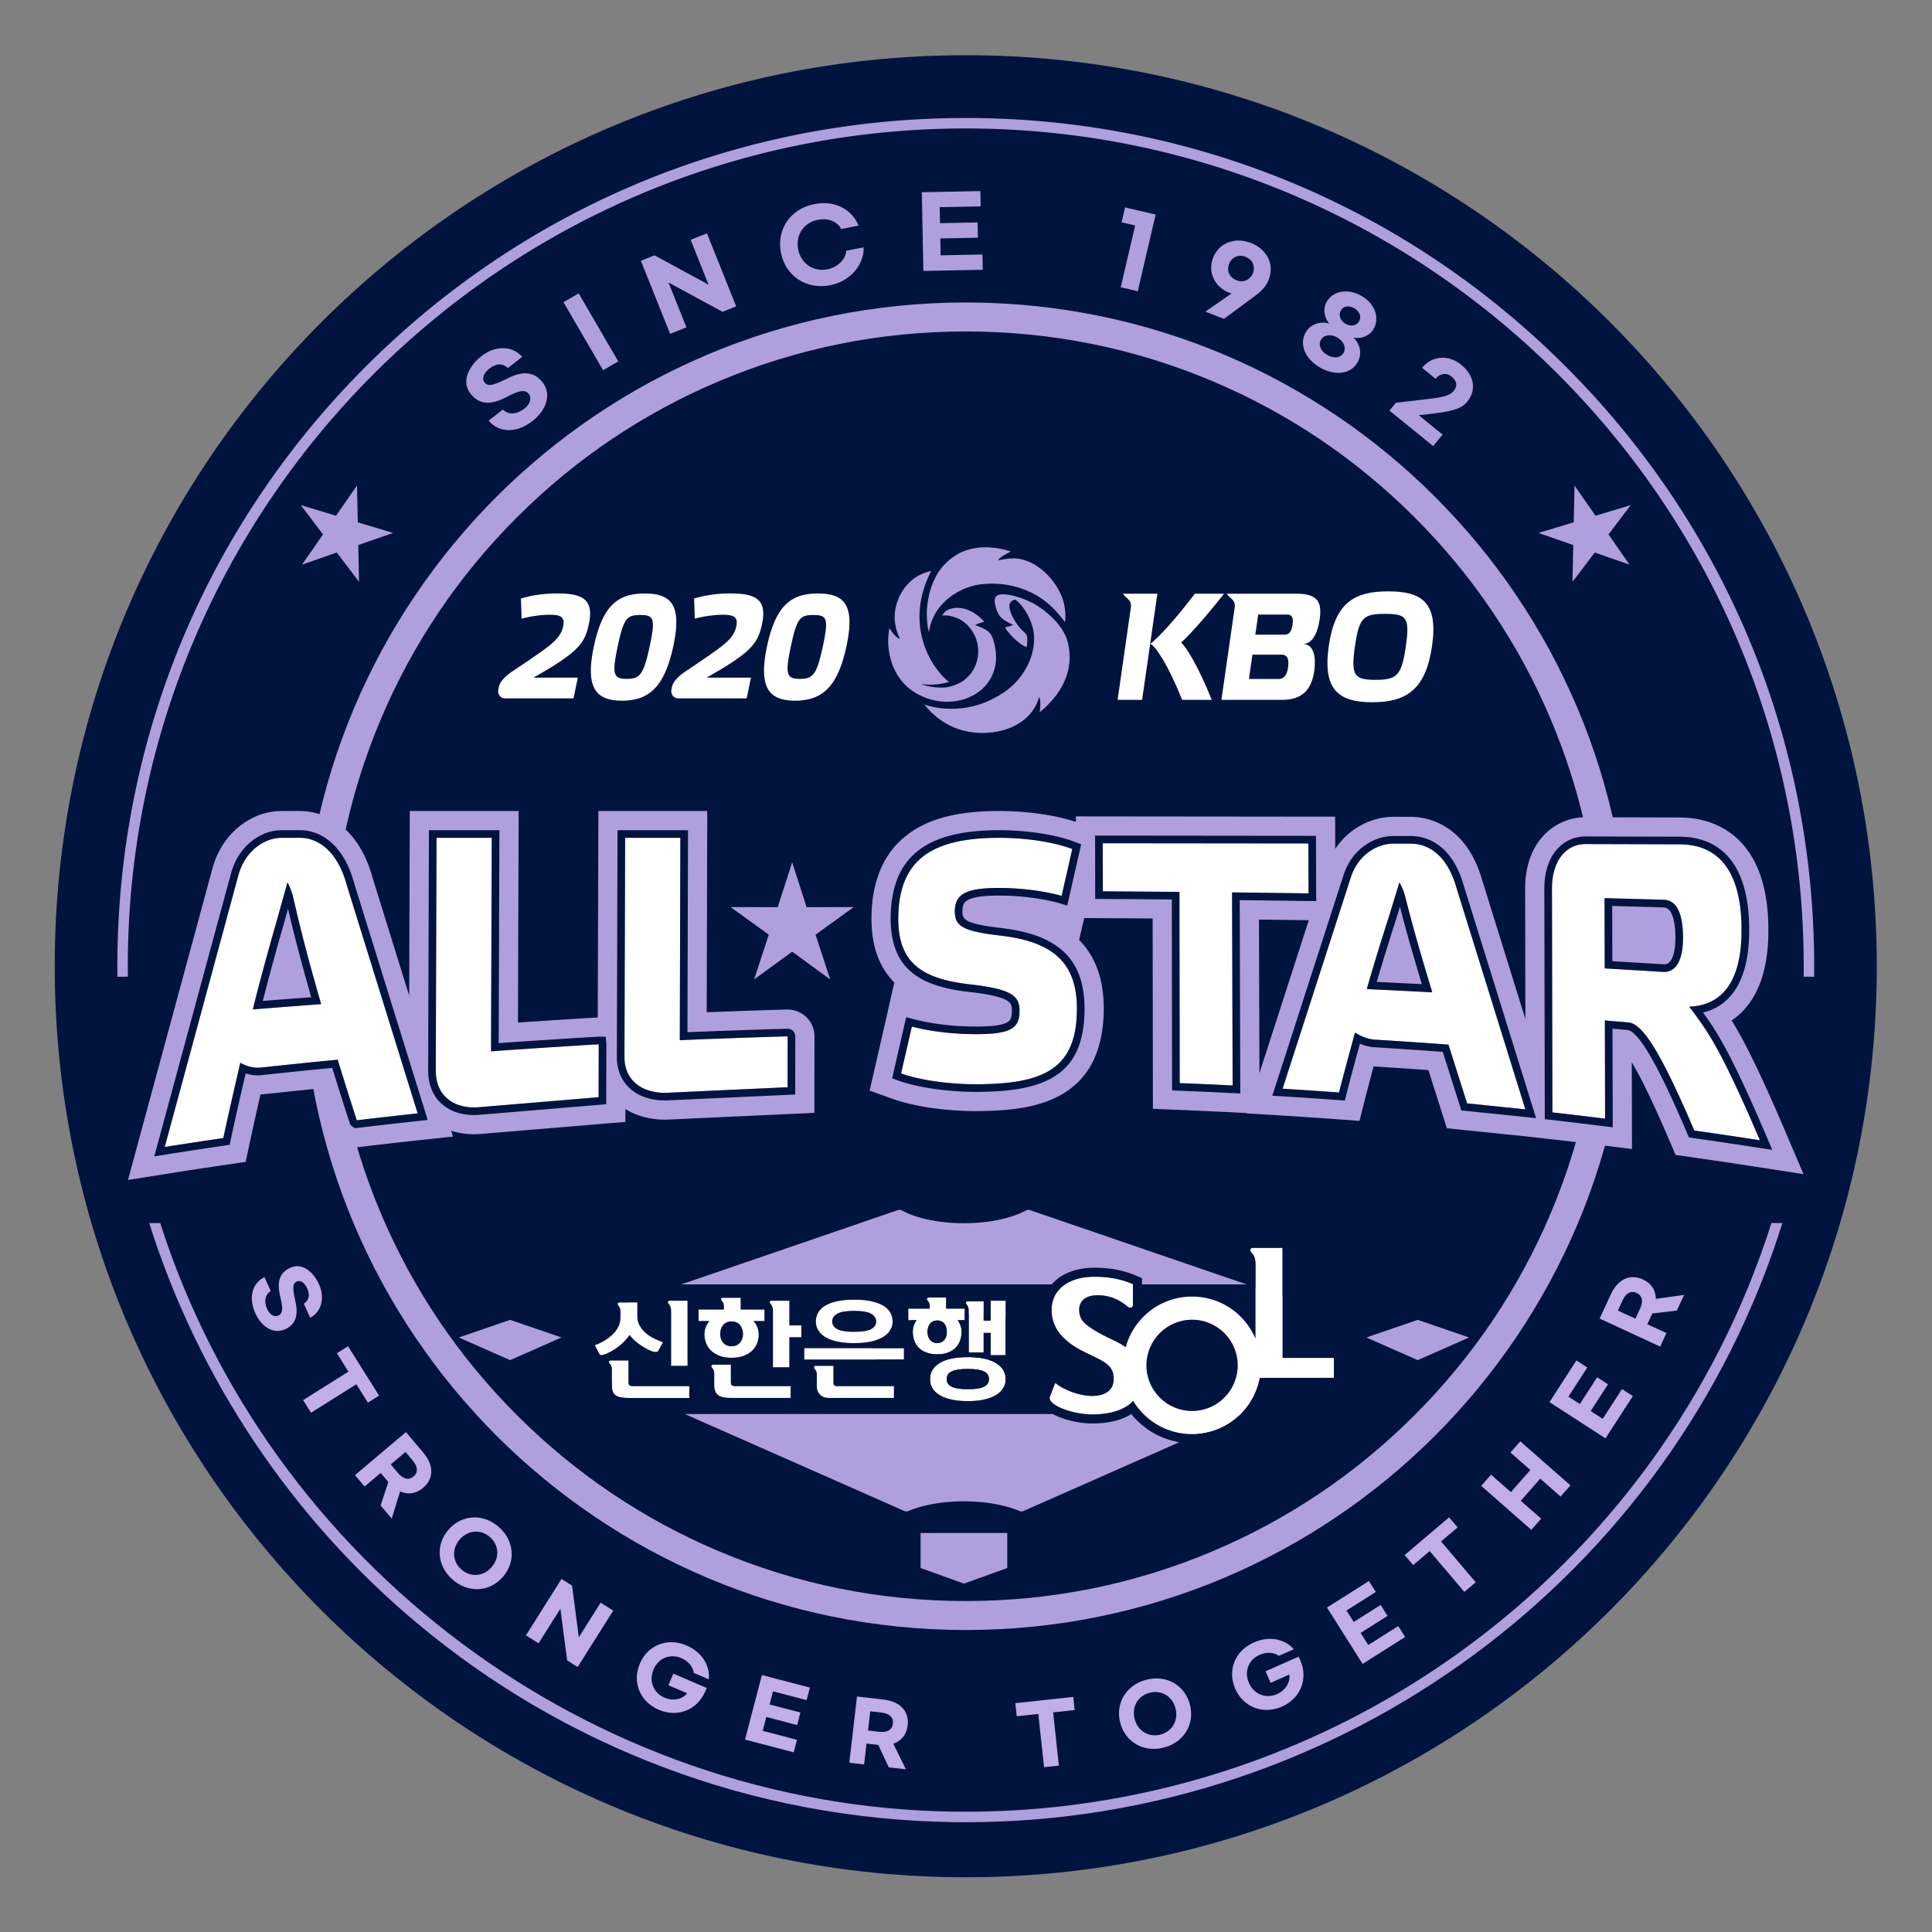 <svg xmlns="http://www.w3.org/2000/svg" xml:space="preserve" width="800" height="800" viewBox="0 0 800 800"><rect x="0" y="0" width="800" height="800" fill="#808080" stroke="none"/><defs><clipPath id="a" clipPathUnits="userSpaceOnUse"><path d="M0 600h600V0H0Z"/></clipPath><clipPath id="b" clipPathUnits="userSpaceOnUse"><path d="M93.809 300c0-113.876 92.315-206.191 206.191-206.191S506.191 186.124 506.191 300c0 113.877-92.315 206.191-206.191 206.191S93.809 413.877 93.809 300"/></clipPath><clipPath id="c" clipPathUnits="userSpaceOnUse"><path d="M0 600h600V0H0Z"/></clipPath></defs><g clip-path="url(#a)" transform="matrix(1.333 0 0 -1.333 0 800)"><path d="M0 0c0-156.296-126.704-283-283-283S-566-156.296-566 0s126.704 283 283 283S0 156.296 0 0" style="fill:#00143f;fill-opacity:1;fill-rule:nonzero;stroke:none" transform="translate(583 300)"/><path d="m0 0-4.44-3.477c-1.573 1.474-3.621 1.509-5.675-.1-2.008-1.571-2.489-3.244-1.583-4.401 1.128-1.441 3.004-.772 7.37 1.389C.834-4.033 4.065-5.046 6.322-7.928c2.885-3.685 1.17-8.648-3.13-12.013-4.747-3.718-10.235-3.862-13.642.101l4.417 3.458c1.679-1.658 4.247-1.628 6.703.295 1.748 1.369 2.363 3.259 1.383 4.511-1.202 1.536-2.982 1.133-6.907-.911-4.791-2.494-8.408-2.545-11.238 1.069-2.719 3.472-.897 8.251 3.449 11.654C-8.344 3.602-3.079 3.495 0 0" style="fill:#b09fdd;fill-opacity:1;fill-rule:nonzero;stroke:none" transform="translate(162.228 489.312)"/><path d="m0 0 12.299-21.128-4.718-2.747L-4.718-2.747Z" style="fill:#b09fdd;fill-opacity:1;fill-rule:nonzero;stroke:none" transform="translate(179.755 509.024)"/><path d="m0 0 4.233 1.693 16.792-9.111-5.569 13.923 5.067 2.028 9.079-22.696-4.233-1.693L8.577-6.745l5.569-13.923-5.068-2.027z" style="fill:#b09fdd;fill-opacity:1;fill-rule:nonzero;stroke:none" transform="translate(199.085 519.138)"/><path d="M0 0c-1.429 7.27 2.97 13.667 10.358 15.119 6.593 1.296 11.789-1.81 13.755-6.682l-5.416-1.064c-1.01 2.186-3.812 3.53-7.256 2.854-4.356-.856-6.963-4.701-6.084-9.175.873-4.444 4.747-7.046 9.103-6.19 3.444.677 5.825 3.498 5.809 5.758l5.416 1.064c.212-4.972-3.725-10.454-10.376-11.761C7.92-11.528 1.428-7.271 0 0" style="fill:#b09fdd;fill-opacity:1;fill-rule:nonzero;stroke:none" transform="translate(242.586 521.634)"/><path d="m0 0 18.179.351.092-4.74-12.72-.245.096-4.98 11.67.225.091-4.739-11.669-.226.101-5.25 12.99.251.092-4.74-18.45-.356z" style="fill:#b09fdd;fill-opacity:1;fill-rule:nonzero;stroke:none" transform="translate(286.358 540.44)"/><path d="m0 0-5.289 1.232L-.817 20.43l-4.208.98 1.075 4.617 9.497-2.212z" style="fill:#b09fdd;fill-opacity:1;fill-rule:nonzero;stroke:none" transform="translate(353.434 509.683)"/><path d="M0 0c.796 2.041-.009 4.19-2.273 5.072-2.264.883-4.311-.155-5.107-2.196-.795-2.04.01-4.189 2.275-5.072C-2.842-3.078-.795-2.041 0 0m-6.562-6.265a2.047 2.047 0 0 0-.687.139C-11.694-4.394-14.146.136-12.35 4.749c1.897 4.864 7.002 6.48 11.754 4.628C4.156 7.525 6.833 2.908 4.937-1.956 4.076-4.165 2.686-5.586.516-7.188l-9.498-7.021-5.759 2.245z" style="fill:#b09fdd;fill-opacity:1;fill-rule:nonzero;stroke:none" transform="translate(389.185 515.3)"/><path d="M0 0c-1.633.951-3.395.727-4.18-.622-.86-1.477-.193-3.253 1.389-4.174 1.633-.951 3.425-.675 4.255.751C2.248-2.697 1.686-.981 0 0m-5.281-9.074c-2.023 1.178-4.179.871-5.1-.71-.89-1.53-.129-3.501 1.945-4.708 2.075-1.207 4.165-.897 5.055.633.92 1.582.121 3.609-1.9 4.785m-5.418-9.306c-4.486 2.61-6.618 7.114-4.385 10.951 1.705 2.93 5.203 3.393 7.296 2.695-1.347 1.443-2.209 4.375-.805 6.786 1.932 3.319 6.524 4.29 10.826 1.785 4.33-2.52 5.645-7 3.744-10.266C4.573-8.84 1.624-9.553-.27-9.11c1.666-1.491 2.964-4.745 1.259-7.675-2.233-3.837-7.203-4.206-11.688-1.595" style="fill:#b09fdd;fill-opacity:1;fill-rule:nonzero;stroke:none" transform="translate(420.72 504.377)"/><path d="M0 0c-1.607-1.979-3.942-2.904-10.07-3.646l-5.012-.606 7.382-5.993-2.912-3.586-13.575 11.022 1.966 2.422L-10.805.968c4.192.499 5.729 1.299 6.599 2.369 1.134 1.397 1.122 2.953-.718 4.446-1.722 1.4-3.788.759-4.961-.685l-4.168 3.384c3.026 3.726 8.112 4.232 12.116.98C2.325 8.003 2.798 3.446 0 0" style="fill:#b09fdd;fill-opacity:1;fill-rule:nonzero;stroke:none" transform="translate(455.81 475.41)"/></g><g clip-path="url(#b)" transform="matrix(1.333 0 0 -1.333 0 800)"><path d="M0 0c-16.785 0-28.481 5.88-28.481 11.158 0 5.277 11.696 11.157 28.482 11.157 16.783 0 28.48-5.88 28.48-11.157C28.481 5.88 16.784 0 0 0m116.862 7.317c-4.303 1.802-6.77 4.136-6.77 6.404 0 1.862 1.69 3.797 4.759 5.45.565.303.894.912.841 1.55a1.607 1.607 0 0 1-1.083 1.394l-94.06 32.262a1.608 1.608 0 0 1-1.286-.106C14.587 51.755 7.566 50.312 0 50.312c-7.566 0-14.586 1.443-19.261 3.959a1.607 1.607 0 0 1-1.287.106l-94.06-32.262a1.611 1.611 0 0 1-.242-2.944c3.068-1.653 4.758-3.588 4.758-5.45 0-2.268-2.467-4.602-6.769-6.404a1.612 1.612 0 0 1-.027-2.962l98.362-43.422a1.613 1.613 0 0 1 1.273-.013c4.628 1.939 10.756 3.006 17.254 3.006 6.498 0 12.624-1.067 17.253-3.006a1.632 1.632 0 0 1 1.273.013l98.362 43.422a1.61 1.61 0 0 1-.027 2.962" style="fill:#b09fdd;fill-opacity:1;fill-rule:nonzero;stroke:none" transform="translate(299.432 169.859)"/><path d="m0 0-15.951 7.041L0 12.513l15.951-5.472Z" style="fill:#b09fdd;fill-opacity:1;fill-rule:nonzero;stroke:none" transform="translate(158.464 177.639)"/><path d="m0 0-15.951 7.041L0 12.513l15.951-5.472Z" style="fill:#b09fdd;fill-opacity:1;fill-rule:nonzero;stroke:none" transform="translate(440.399 177.639)"/><path d="m0 0-13.46-4.833L-26.919 0v10.897H0Z" style="fill:#b09fdd;fill-opacity:1;fill-rule:nonzero;stroke:none" transform="translate(312.892 113.06)"/></g><g clip-path="url(#c)" transform="matrix(1.333 0 0 -1.333 0 800)"><path d="M0 0c-113.876 0-206.191-92.315-206.191-206.191S-113.876-412.382 0-412.382s206.191 92.315 206.191 206.191S113.876 0 0 0m0-9c26.625 0 52.448-5.212 76.753-15.493 23.48-9.931 44.57-24.15 62.682-42.263 18.113-18.113 32.332-39.202 42.264-62.682 10.28-24.305 15.492-50.128 15.492-76.753 0-26.624-5.212-52.448-15.492-76.753-9.932-23.48-24.151-44.57-42.264-62.682-18.112-18.113-39.202-32.332-62.682-42.264C52.448-398.17 26.625-403.382 0-403.382s-52.448 5.212-76.753 15.492c-23.48 9.932-44.569 24.151-62.682 42.264-18.113 18.112-32.332 39.202-42.263 62.682-10.281 24.305-15.493 50.129-15.493 76.753 0 26.625 5.212 52.448 15.493 76.753 9.931 23.48 24.15 44.569 42.263 62.682s39.202 32.332 62.682 42.263C-52.448-14.212-26.625-9 0-9" style="fill:#b09fdd;fill-opacity:1;fill-rule:nonzero;stroke:none" transform="translate(300 506.19)"/><path d="m0 0-3.25.039c.013 1.06.02 2.121.02 3.185 0 143.528-116.769 260.298-260.298 260.298S-523.826 146.752-523.826 3.224c0-1.064.008-2.125.02-3.185l-3.25-.039a288.15 288.15 0 0 0-.02 3.224c0 70.396 27.414 136.579 77.192 186.357 49.777 49.777 115.96 77.191 186.356 77.191s136.579-27.414 186.357-77.191C-27.394 139.803.02 73.62.02 3.224.02 2.147.013 1.073 0 0" style="fill:#b09fdd;fill-opacity:1;fill-rule:nonzero;stroke:none" transform="translate(563.528 296.726)"/><path d="m0 0-.24 11.43-6.525-9.388-10.945 3.304 6.913-9.107-6.525-9.388 10.797 3.76 6.913-9.107-.24 11.431 10.796 3.76z" style="fill:#b09fdd;fill-opacity:1;fill-rule:nonzero;stroke:none" transform="translate(111.14 437.903)"/><path d="m0 0 .24 11.43 6.525-9.388L17.71 5.346l-6.913-9.107 6.525-9.388-10.797 3.76-6.913-9.107.24 11.431-10.796 3.76z" style="fill:#b09fdd;fill-opacity:1;fill-rule:nonzero;stroke:none" transform="translate(488.86 437.903)"/><path d="M0 0c-34.631-109.037-137.547-184.528-254.101-182.842C-366.989-181.193-466.648-105.783-500.5 0h-3.413c15.198-48.202 44.183-91.699 83.327-124.402 22.894-19.126 48.589-34.146 76.372-44.64 28.75-10.86 59.052-16.597 90.065-17.049 1.312-.02 2.604-.029 3.913-.029 116.76.008 219.275 76.432 253.64 186.12z" style="fill:#b09fdd;fill-opacity:1;fill-rule:nonzero;stroke:none" transform="translate(550.268 220.226)"/><path d="M0 0c-.229.156-.34.521-.34 1.107V7.74h-5.531c-.236 0-.4-.096-.488-.292-.083-.196-.033-.412.165-.65a3.13 3.13 0 0 0 .52-.815 2.24 2.24 0 0 0 .163-.879V.068c0-.827.095-1.492.292-2 .193-.512.503-.91.927-1.203.421-.292.982-.493 1.674-.603.694-.11 1.527-.165 2.504-.165h18.665v3.679H1.153C.613-.224.226-.147 0 0" style="fill:#fff;fill-opacity:1;fill-rule:nonzero;stroke:none" transform="translate(195.575 169.79)"/><path d="M0 0c.119-.349.179-.801.179-1.363v-16.91h5.106V1.954h-5.56c-.24 0-.41-.092-.506-.276-.098-.187-.051-.398.146-.639C-.333.696-.117.347 0 0" style="fill:#fff;fill-opacity:1;fill-rule:nonzero;stroke:none" transform="translate(208.289 194.147)"/><path d="M0 0a16.704 16.704 0 0 1 4.422 4.289c.498-.69 1.11-1.345 1.839-1.966A19.185 19.185 0 0 1 8.551.647c1.408-.863 2.507-1.385 3.301-1.559.791-.173 1.295-.064 1.511.33l1.398 2.629c-.953.325-1.9.727-2.844 1.204a12.08 12.08 0 0 0-2.536 1.692c-.75.65-1.359 1.4-1.837 2.26-.478.857-.717 1.817-.717 2.878v4.323H1.201c-.238 0-.398-.1-.485-.292-.089-.197-.036-.411.161-.65.304-.347.494-.69.57-1.024.075-.335.114-.778.114-1.318V9.752c0-1.039-.213-1.99-.635-2.859A8.509 8.509 0 0 0-.813 4.519a13.632 13.632 0 0 0-2.553-1.935 19.75 19.75 0 0 0-3.073-1.479l1.495-2.828c.109-.194.332-.277.666-.245.339.035.742.142 1.221.328.474.18.982.422 1.511.715C-1.014-.633-.499-.326 0 0" style="fill:#fff;fill-opacity:1;fill-rule:nonzero;stroke:none" transform="translate(191.169 181.174)"/><path d="M0 0c-.227.15-.339.516-.339 1.103v5.334h-5.529c-.238 0-.402-.101-.486-.293-.087-.192-.033-.413.161-.65a3.19 3.19 0 0 0 .52-.813c.108-.262.162-.554.162-.875V.225c0-.824.106-1.502.308-2.032.208-.532.538-.952.995-1.267.453-.317 1.034-.532 1.739-.65.704-.12 1.544-.179 2.521-.179h18.175v3.674H1.155C.614-.229.229-.152 0 0" style="fill:#fff;fill-opacity:1;fill-rule:nonzero;stroke:none" transform="translate(227.373 169.795)"/><path d="M0 0h-5.559c-.238 0-.408-.092-.504-.28-.096-.183-.041-.394.181-.636.3-.365.505-.719.617-1.052.109-.339.163-.787.163-1.35v-17.366H0v9.333h3.707v3.673H0z" style="fill:#fff;fill-opacity:1;fill-rule:nonzero;stroke:none" transform="translate(245.209 196.101)"/><path d="M0 0c.606.745 1.482 1.116 2.632 1.116C3.76 1.116 4.633.745 5.248 0c.62-.75.928-1.68.928-2.786 0-1.039-.308-1.935-.928-2.676-.615-.75-1.488-1.126-2.616-1.126-1.15 0-2.026.376-2.632 1.126-.609.741-.912 1.637-.912 2.676C-.912-1.68-.609-.75 0 0m-.944-9.612c1.04-.371 2.231-.554 3.576-.554 1.345 0 2.544.183 3.592.554 1.052.365 1.936.878 2.652 1.528A6.45 6.45 0 0 1 10.5-5.792c.37.877.555 1.825.555 2.845 0 .825-.147 1.589-.438 2.293a6.765 6.765 0 0 1-1.19 1.903h3.416v3.573H5.462v3.646H-.099c-.239 0-.408-.093-.504-.273-.099-.189-.037-.4.178-.636.305-.372.492-.724.57-1.059.075-.338.112-.787.112-1.349v-.329h-7.9V1.249h3.411A6.287 6.287 0 0 1-5.382-.64c-.273-.692-.409-1.465-.409-2.307 0-1.02.188-1.968.571-2.845a6.626 6.626 0 0 1 1.642-2.292c.716-.65 1.594-1.163 2.634-1.528" style="fill:#fff;fill-opacity:1;fill-rule:nonzero;stroke:none" transform="translate(224.629 188.542)"/><path d="M249.828 177.823h30.989v3.546h-30.989z" style="fill:#fff;fill-opacity:1;fill-rule:nonzero;stroke:none"/><path d="M0 0c1.039.595 2.794.894 5.266.894C7.739.894 9.497.595 10.535 0c1.037-.598 1.562-1.396 1.562-2.393 0-1.016-.525-1.806-1.562-2.374-1.038-.562-2.796-.847-5.269-.847-2.472 0-4.227.285-5.266.847-1.04.568-1.561 1.358-1.561 2.374C-1.561-1.396-1.04-.598 0 0m-3.742-7.218c.977-.596 2.213-1.067 3.708-1.401 1.497-.334 3.263-.504 5.3-.504 2.04 0 3.806.17 5.302.504 1.495.334 2.736.805 3.725 1.401.983.593 1.716 1.302 2.194 2.131a5.27 5.27 0 0 1 .713 2.694c0 .997-.237 1.913-.713 2.75-.478.832-1.211 1.551-2.194 2.145-.989.597-2.23 1.058-3.725 1.382-1.496.325-3.262.49-5.302.49-2.037 0-3.803-.165-5.3-.49-1.495-.324-2.731-.785-3.708-1.382-.974-.594-1.699-1.313-2.175-2.145a5.437 5.437 0 0 1-.717-2.75c0-.974.238-1.876.717-2.694.476-.829 1.201-1.538 2.175-2.131" style="fill:#fff;fill-opacity:1;fill-rule:nonzero;stroke:none" transform="translate(260.07 192.051)"/><path d="M0 0c-.183.165-.275.399-.275.699v5.367h-5.53c-.236 0-.4-.1-.487-.293-.083-.195-.033-.411.164-.654.236-.279.411-.544.52-.809a2.29 2.29 0 0 0 .161-.878V-.206c0-1.111.337-2.003 1.008-2.686.673-.685 1.634-1.025 2.896-1.025h20.06v3.674H.731C.426-.243.185-.16 0 0" style="fill:#fff;fill-opacity:1;fill-rule:nonzero;stroke:none" transform="translate(259.176 169.808)"/><path d="M0 0c-.227-.398-.597-.732-1.102-.998-.512-.269-1.186-.472-2.02-.612-.835-.138-1.859-.207-3.07-.207-1.215 0-2.24.069-3.074.207-.835.14-1.513.343-2.033.612-.519.266-.891.6-1.12.998a2.625 2.625 0 0 0-.343 1.335c0 .513.114.971.343 1.369.229.398.601.723 1.12.984.52.256 1.198.451 2.033.594.834.137 1.859.205 3.074.205 1.211 0 2.235-.068 3.07-.205.834-.143 1.508-.338 2.02-.594.505-.261.875-.586 1.102-.984a2.72 2.72 0 0 0 .342-1.369C.342.846.227.394 0 0m2.522 6.326C.505 7.554-2.399 8.167-6.192 8.167c-3.882 0-6.807-.613-8.78-1.841-1.973-1.225-2.958-2.886-2.958-4.991 0-1.021.246-1.948.747-2.794.498-.847 1.247-1.565 2.243-2.165.997-.593 2.222-1.055 3.672-1.377 1.454-.328 3.146-.488 5.076-.488 1.884 0 3.559.16 5.024.488 1.46.322 2.686.784 3.673 1.377.988.6 1.737 1.318 2.26 2.165a5.23 5.23 0 0 1 .78 2.794c0 2.105-1.011 3.766-3.023 4.991" style="fill:#fff;fill-opacity:1;fill-rule:nonzero;stroke:none" transform="translate(306.846 170.408)"/><path d="M0 0c-.25.324-.428.694-.535 1.102a5.236 5.236 0 0 0 0 2.59c.107.42.285.8.535 1.134.25.338.565.603.943.796.379.196.829.292 1.348.292.523 0 .97-.096 1.353-.292.378-.193.691-.458.941-.796.248-.334.429-.714.536-1.134.108-.427.162-.862.162-1.318a4.99 4.99 0 0 0-.162-1.272A3.091 3.091 0 0 0 4.585 0a2.74 2.74 0 0 0-.941-.784c-.383-.192-.83-.292-1.353-.292-.519 0-.969.1-1.348.292A2.746 2.746 0 0 0 0 0m5.53-4.08c.94.331 1.731.804 2.369 1.413A5.911 5.911 0 0 1 9.364-.458c.334.869.503 1.825.503 2.858 0 .696-.107 1.345-.323 1.954a6.442 6.442 0 0 1-.878 1.661h2.18v3.579H5.058v3.479H-.308a.558.558 0 0 1-.521-.292c-.108-.201-.055-.43.162-.686.305-.347.487-.691.553-1.024.063-.335.098-.797.098-1.387v-.09h-6.667V6.015h2.571A5.994 5.994 0 0 1-5.283 2.4c0-1.033.166-1.989.504-2.858a5.939 5.939 0 0 1 1.461-2.209c.64-.609 1.431-1.082 2.376-1.413.942-.34 2.021-.506 3.233-.506 1.215 0 2.294.166 3.239.506" style="fill:#fff;fill-opacity:1;fill-rule:nonzero;stroke:none" transform="translate(288.832 184.037)"/><path d="M0 0h-2.18v5.983h-5.007c-.217 0-.368-.082-.457-.241-.083-.164-.034-.39.164-.668.195-.284.355-.559.472-.828.118-.27.18-.701.18-1.287v-12.84h4.648v6.048H0v-6.927h4.649V6.182H0Z" style="fill:#fff;fill-opacity:1;fill-rule:nonzero;stroke:none" transform="translate(307.742 189.92)"/><path d="M0 0c-7.823 0-14.167 6.341-14.167 14.164 0 7.827 6.344 14.168 14.167 14.168 7.818 0 14.163-6.341 14.163-14.168C14.163 6.341 7.818 0 0 0m28.116 16.483v34.211h-9.198c-.476 0-.814-.276-.843-.667-.017-.235.076-.512.318-.797.373-.418.647-.804.844-1.214.328-.685.442-1.439.442-2.537V22.526c-3.053 7.176-9.91 12.341-18.037 12.958-.542.041-1.09.062-1.642.062-9.86 0-18.154-6.674-20.626-15.745-1.084.772-2.332 1.472-3.728 2.139-2.11 1.013-4.452 2.122-6.577 3.504-.709.46-1.394.951-2.038 1.478-1.345 1.113-2.107 2.517-2.107 4.512 0 2.81 2.107 4.51 5.741 4.51 3.455 0 6.444-1.115 9.372-3.572.11-.092.224-.155.338-.205.033-.014.066-.024.1-.036.088-.029.177-.046.263-.051.026-.001.053-.007.078-.007.101.003.197.02.286.055.02.008.036.023.056.033a.76.76 0 0 1 .183.127.692.692 0 0 1 .066.076.799.799 0 0 1 .114.191c.013.029.028.058.039.091.035.11.059.231.059.371v6.381c-3.576 1.524-7.381 2.283-11.952 2.283-.519 0-1.026-.017-1.52-.049-3.075-.202-5.62-1.027-7.554-2.32-2.718-1.819-4.221-4.572-4.221-7.878 0-4.274 1.933-7.205 4.628-9.548a20.96 20.96 0 0 1 2.29-1.714c2.35-1.527 4.899-2.591 7.844-4.087.864-.439 1.577-.875 2.162-1.323 1.755-1.344 2.35-2.804 2.35-4.826v-.001c0-3.457-2.521-5.274-6.737-5.274-.85 0-1.795.095-2.783.277-2.963.547-6.314 1.876-8.64 3.767l-1.644-4.217A1.24 1.24 0 0 1-44.242 4c.065-2.137 5.622-4.402 10.936-4.952a22.617 22.617 0 0 1 2.329-.128c.909 0 1.787.052 2.647.128 3.573.314 6.693 1.28 8.919 3.053a9.75 9.75 0 0 1 1.099 1.018 21.435 21.435 0 0 1 3.2-4.071C-11.243-4.817-5.904-7.215 0-7.215A21.293 21.293 0 0 1 15.11-.952a21.345 21.345 0 0 1 5.909 11.227h23.028v6.208z" style="fill:#fff;fill-opacity:1;fill-rule:nonzero;stroke:none" transform="translate(370.305 161.857)"/><path d="M0 0h-23.028a21.338 21.338 0 0 0-5.909-11.227 21.293 21.293 0 0 0-15.11-6.263 21.311 21.311 0 0 0-15.114 6.263h.002a21.475 21.475 0 0 0-3.2 4.071 9.75 9.75 0 0 0-1.099-1.018c-.278-.222-.57-.43-.875-.627-.046-.03-.097-.054-.144-.084-2.118-1.322-4.841-2.073-7.899-2.342h.009a29.761 29.761 0 0 0-2.656-.128c-.763 0-1.55.045-2.342.128h.012c-4.636.479-9.456 2.266-10.653 4.133l-.012.015c-.059.093-.095.186-.135.279-.018.041-.047.083-.061.124a1.39 1.39 0 0 0-.075.402c-.005.163.022.326.084.487l1.644 4.217c2.327-1.89 5.677-3.22 8.641-3.766a15.471 15.471 0 0 1 2.782-.278c4.216 0 6.737 1.817 6.737 5.274v.001c0 2.022-.595 3.482-2.349 4.826-.585.449-1.299.884-2.163 1.323-2.944 1.496-5.494 2.56-7.844 4.087a20.96 20.96 0 0 0-2.29 1.714c-2.695 2.344-4.628 5.274-4.628 9.548 0 3.306 1.503 6.059 4.221 7.878 1.933 1.294 4.478 2.118 7.555 2.32.493.032 1 .049 1.52.049 4.57 0 8.376-.755 11.951-2.282v-6.382c0-.14-.024-.261-.059-.371-.011-.033-.026-.061-.039-.091a.855.855 0 0 0-.18-.267.74.74 0 0 0-.183-.127c-.02-.01-.036-.025-.056-.032a.822.822 0 0 0-.286-.056c-.025 0-.052.006-.078.007a1.044 1.044 0 0 0-.263.051c-.033.012-.067.022-.1.037a1.342 1.342 0 0 0-.338.204c-2.928 2.457-5.917 3.572-9.372 3.572-3.634 0-5.741-1.7-5.741-4.51 0-1.994.762-3.399 2.107-4.512a22.881 22.881 0 0 1 2.038-1.478c2.125-1.381 4.467-2.491 6.577-3.503 1.396-.667 2.644-1.368 3.728-2.14 2.472 9.071 10.766 15.745 20.626 15.745a21.774 21.774 0 0 0 3.15-.23c7.461-1.103 13.667-6.062 16.529-12.79V35.205c0 1.097-.113 1.851-.442 2.536-.197.41-.471.796-.844 1.214-.242.285-.335.562-.318.797.029.392.367.667.843.667h9.198V6.208H0Zm-101.961 7.027h-4.649v6.927h-2.18V7.906h-4.648v12.841c0 .585-.062 1.016-.18 1.286a5.17 5.17 0 0 1-.472.828c-.198.278-.247.504-.164.668.088.159.239.242.456.242h5.008v-5.984h2.18v6.182h4.649zm-.781-10.211c-.522-.847-1.271-1.565-2.259-2.165-.987-.593-2.213-1.055-3.673-1.377-1.466-.328-3.14-.488-5.025-.488-1.929 0-3.621.16-5.075.488-1.45.322-2.676.784-3.673 1.377-.995.6-1.744 1.318-2.242 2.165a5.374 5.374 0 0 0-.748 2.795c0 2.104.985 3.765 2.958 4.991 1.974 1.227 4.899 1.84 8.78 1.84 3.793 0 6.698-.613 8.715-1.84 2.012-1.226 3.023-2.887 3.023-4.991a5.229 5.229 0 0 0-.781-2.795m-26.095 12.421a5.957 5.957 0 0 0-1.462 2.209c-.337.869-.504 1.826-.504 2.859a5.994 5.994 0 0 0 1.172 3.615h-2.571v3.579h6.667v.089c0 .591-.035 1.053-.098 1.388-.067.333-.249.677-.554 1.024-.216.255-.27.484-.161.686a.556.556 0 0 0 .52.292h5.367v-3.479h5.787V17.92h-2.18a6.381 6.381 0 0 0 .878-1.661 5.793 5.793 0 0 0 .323-1.954c0-1.033-.169-1.99-.502-2.859a5.942 5.942 0 0 0-1.466-2.209c-.638-.608-1.428-1.081-2.368-1.412-.946-.341-2.024-.506-3.24-.506-1.211 0-2.291.165-3.233.506-.944.331-1.736.804-2.375 1.412m-4.699-3.546h-30.989v3.546h30.989zm-3.123-11.932h-20.061c-1.261 0-2.222.34-2.896 1.025-.67.683-1.007 1.574-1.007 2.686v3.637c0 .327-.054.618-.161.878a3.096 3.096 0 0 1-.521.81c-.196.243-.247.458-.163.654.087.193.251.293.487.293h5.529v-5.367c0-.3.093-.535.276-.699.184-.16.426-.243.731-.243h17.786zm-28.777 18.859h-3.707V3.285h-5.102v17.366c0 .563-.054 1.011-.163 1.35-.113.333-.317.687-.617 1.052-.222.242-.277.452-.182.635.097.188.267.281.505.281h5.559v-7.678h3.707zm-3.316-18.858h-18.175c-.977 0-1.817.058-2.521.179-.705.118-1.286.332-1.739.65a2.682 2.682 0 0 0-.995 1.266c-.202.53-.308 1.208-.308 2.032v3.581c0 .322-.054.614-.162.876a3.19 3.19 0 0 1-.52.813c-.194.237-.248.457-.161.65.084.192.248.292.486.292h5.529v-5.334c0-.586.112-.952.339-1.102.229-.152.614-.23 1.155-.23h17.072zm-26.762 19.703c0 .842.136 1.616.409 2.308a6.294 6.294 0 0 0 1.15 1.888h-3.411v3.573h7.9v.33c0 .562-.037 1.01-.112 1.349-.078.335-.265.687-.57 1.058-.215.237-.277.447-.178.636.096.181.264.273.504.273h5.561v-3.646h7.381v-3.573h-3.416a6.765 6.765 0 0 0 1.19-1.903 5.94 5.94 0 0 0 .438-2.293c0-1.02-.186-1.967-.556-2.845a6.435 6.435 0 0 0-1.623-2.292c-.716-.65-1.6-1.162-2.652-1.528-1.048-.371-2.248-.554-3.592-.554-1.345 0-2.536.183-3.576.554-1.041.366-1.918.878-2.634 1.528a6.613 6.613 0 0 0-1.642 2.292 7.03 7.03 0 0 0-.571 2.845m-4.712-19.708h-18.665c-.977 0-1.81.056-2.504.165-.692.11-1.253.311-1.673.603a2.48 2.48 0 0 0-.928 1.204c-.197.507-.292 1.172-.292 2v5.035c0 .326-.054.623-.163.88a3.137 3.137 0 0 1-.52.815c-.197.237-.248.454-.165.649.088.196.252.292.488.292h5.531v-6.633c0-.586.111-.951.34-1.107.226-.147.613-.224 1.153-.224h17.398zm-27.235 13.319c-.334-.032-.558.051-.666.245l-1.495 2.827c1.084.412 2.11.908 3.073 1.48.965.57 1.816 1.22 2.553 1.934a8.499 8.499 0 0 1 1.739 2.375c.422.869.634 1.819.634 2.858v1.369c0 .539-.038.983-.113 1.317-.076.334-.266.677-.57 1.024-.197.239-.25.454-.161.65.087.193.247.293.485.293h5.626v-4.323c0-1.061.239-2.021.717-2.878a8.295 8.295 0 0 1 1.837-2.26 12.08 12.08 0 0 1 2.536-1.692 22.182 22.182 0 0 1 2.844-1.204l-1.398-2.629c-.216-.395-.721-.503-1.511-.331-.794.175-1.893.697-3.301 1.56-.802.5-1.565 1.057-2.29 1.675a11.227 11.227 0 0 0-1.839 1.967 16.674 16.674 0 0 0-4.422-4.289 23.478 23.478 0 0 0-1.546-.926 11.826 11.826 0 0 0-1.511-.714c-.479-.187-.883-.293-1.221-.328m20.616 16.619c.097.183.266.276.506.276h5.561V3.742h-5.107v16.91c0 .562-.059 1.014-.178 1.363-.118.347-.333.695-.636 1.038-.197.242-.244.452-.146.64m46.647-3.417c.475.832 1.2 1.551 2.175 2.145.977.597 2.213 1.058 3.708 1.382 1.497.325 3.263.489 5.3.489 2.039 0 3.806-.164 5.302-.489 1.494-.324 2.735-.785 3.725-1.382.983-.594 1.716-1.313 2.194-2.145a5.463 5.463 0 0 0 .712-2.75 5.27 5.27 0 0 0-.712-2.694c-.478-.829-1.211-1.538-2.194-2.131-.99-.596-2.231-1.067-3.725-1.401-1.496-.334-3.263-.504-5.302-.504-2.037 0-3.803.17-5.3.504-1.495.334-2.731.805-3.708 1.401-.975.593-1.7 1.302-2.175 2.131a5.245 5.245 0 0 0-.718 2.694c0 .997.239 1.913.718 2.75m152.741 8.761h-5.664v14.196H-25.129c-1.467 0-2.744-.791-3.333-2.064-.6-1.294-.347-2.841.662-4.031l.023-.031.026-.027c.43-.476.574-.641.574-1.875v-6.168h-32.442v1.943l-1.706.728c-4.018 1.716-8.166 2.512-13.054 2.512-5.831 0-10.491-1.933-13.271-5.183h-128.909c-13.416 0-22.479-9.058-22.479-20.134 0-11.071 9.063-20.13 22.479-20.13h129.237c1.181-.655 2.468-1.154 3.577-1.514 2.795-.901 5.974-1.423 8.722-1.423 4.941 0 9.053 1.002 12.097 2.929a24.293 24.293 0 0 1 6.81-5.843 24.17 24.17 0 0 1 12.069-3.22 24.17 24.17 0 0 1 18.88 9.071h17.71c8.731 0 17.79 9.056 17.79 20.13 0 11.076-9.059 20.134-17.79 20.134" style="fill:#00143f;fill-opacity:1;fill-rule:nonzero;stroke:none" transform="translate(414.352 172.132)"/><path d="M0 0c1.128 0 2.001.376 2.616 1.126.62.741.928 1.637.928 2.676 0 1.107-.308 2.036-.928 2.786C2.001 7.333 1.128 7.705 0 7.705c-1.15 0-2.026-.372-2.632-1.117-.609-.75-.911-1.679-.911-2.786 0-1.039.302-1.935.911-2.676C-2.026.376-1.15 0 0 0" style="fill:#00143f;fill-opacity:1;fill-rule:nonzero;stroke:none" transform="translate(227.26 181.954)"/><path d="M0 0c.379.197.691.453.941.784.249.323.43.694.537 1.102.107.411.162.836.162 1.271 0 .457-.055.892-.162 1.319-.107.42-.288.799-.537 1.133-.25.339-.562.604-.941.796-.382.197-.83.293-1.353.293-.519 0-.968-.096-1.347-.293a2.644 2.644 0 0 1-.944-.796 3.2 3.2 0 0 1-.535-1.133 5.284 5.284 0 0 1-.163-1.319c0-.435.054-.86.163-1.271.107-.408.286-.779.535-1.102A2.75 2.75 0 0 1-2.7 0c.379-.192.828-.292 1.347-.292.523 0 .971.1 1.353.292" style="fill:#00143f;fill-opacity:1;fill-rule:nonzero;stroke:none" transform="translate(292.476 183.253)"/><path d="M0 0c-.513.256-1.187.452-2.021.595-.834.137-1.859.204-3.07.204-1.214 0-2.24-.067-3.074-.204C-8.999.452-9.678.256-10.197 0c-.52-.261-.892-.586-1.12-.984-.23-.398-.343-.855-.343-1.368 0-.489.113-.942.343-1.336.228-.398.6-.731 1.12-.997.519-.27 1.198-.472 2.032-.613.834-.137 1.86-.206 3.074-.206 1.211 0 2.236.069 3.07.206.834.141 1.508.343 2.021.613.505.266.875.599 1.102.997.227.394.341.847.341 1.336 0 .513-.114.97-.341 1.368C.875-.586.505-.261 0 0" style="fill:#00143f;fill-opacity:1;fill-rule:nonzero;stroke:none" transform="translate(305.744 174.095)"/><path d="M0 0c1.039-.562 2.794-.847 5.266-.847 2.473 0 4.231.285 5.269.847 1.037.568 1.562 1.358 1.562 2.375 0 .997-.525 1.794-1.562 2.392-1.038.595-2.796.894-5.269.894-2.472 0-4.227-.299-5.266-.894-1.04-.598-1.561-1.395-1.561-2.392C-1.561 1.358-1.04.568 0 0" style="fill:#00143f;fill-opacity:1;fill-rule:nonzero;stroke:none" transform="translate(260.07 187.284)"/><path d="M0 0c-7.823 0-14.167-6.341-14.167-14.168 0-7.823 6.344-14.164 14.167-14.164 7.818 0 14.163 6.341 14.163 14.164C14.163-6.341 7.818 0 0 0" style="fill:#00143f;fill-opacity:1;fill-rule:nonzero;stroke:none" transform="translate(370.305 190.19)"/><path d="M0 0c-.09-1.381-.412-3.237-.947-5.769-1.543-7.118-2.53-9.402-5.032-10.029-.615-.157-1.321-.216-2.154-.216-2.376 0-3.557.468-3.771 2.556-.101 1.011.025 2.416.361 4.332.169.98.387 2.082.661 3.357C-9.458.937-8.529 3.009-6.261 3.604c.638.169 1.377.224 2.265.227h.074C-.945 3.831.218 3.339 0 0m-2.504 10.508-.081-.002c-7.206-.02-11.898-2.769-14.765-12.546a49.27 49.27 0 0 1-.945-3.729c-.527-2.472-.831-4.619-.927-6.472-.406-7.977 3.094-10.539 9.668-10.539.773 0 1.507.048 2.223.123 5.813.611 9.847 3.839 12.475 12.155a51.205 51.205 0 0 1 1.232 4.733c.152.725.282 1.408.397 2.068C8.708 7.485 5.145 10.508-2.504 10.508" style="fill:#fff;fill-opacity:1;fill-rule:nonzero;stroke:none" transform="translate(202.796 405.276)"/><path d="M0 0c1.647 7.715-1.922 9.542-9.933 9.542-4.12 0-8.377-.688-11.168-1.601l.228-6.253c2.15.638 5.815 1.231 8.743 1.231 1.646 0 2.743-.177 3.426-.608 1.073-.678.924-2.019.694-3.089-.536-2.488-2.046-4.034-3.915-5.589-1.975-1.642-4.134-3.09-6.251-4.541a497.098 497.098 0 0 0-5.465-3.685c-2.369-1.574-3.99-3.296-4.316-4.882l-.161-.782c-.303-1.452.616-2.801 2.074-2.801H-4.76l1.326 6.436h-13.777c3.731 2.179 7.584 4.316 11.005 6.964a23.393 23.393 0 0 1 2.669 2.382C-1.511-5.139-.652-3.041 0 0" style="fill:#fff;fill-opacity:1;fill-rule:nonzero;stroke:none" transform="translate(182.918 406.266)"/><path d="M0 0c-.09-1.381-.412-3.237-.948-5.769-1.542-7.118-2.529-9.402-5.031-10.029-.615-.157-1.321-.216-2.155-.216-2.375 0-3.556.468-3.77 2.556-.101 1.011.025 2.416.361 4.332.169.98.386 2.082.661 3.357C-9.458.937-8.53 3.009-6.261 3.604c.638.169 1.377.224 2.265.227h.074C-.945 3.831.218 3.339 0 0m-2.504 10.508-.081-.002c-7.206-.02-11.898-2.769-14.766-12.546a49.769 49.769 0 0 1-.944-3.729c-.527-2.472-.831-4.619-.927-6.472-.406-7.977 3.094-10.539 9.668-10.539.773 0 1.507.048 2.223.123 5.812.611 9.847 3.839 12.475 12.155a51.218 51.218 0 0 1 1.231 4.733c.153.725.283 1.408.398 2.068C8.707 7.485 5.145 10.508-2.504 10.508" style="fill:#fff;fill-opacity:1;fill-rule:nonzero;stroke:none" transform="translate(256.586 405.276)"/><path d="M0 0c1.647 7.715-1.922 9.542-9.933 9.542-4.12 0-8.377-.688-11.168-1.601l.228-6.253c2.151.638 5.815 1.231 8.743 1.231 1.647 0 2.743-.177 3.427-.608 1.073-.678.923-2.019.694-3.089-.537-2.488-2.047-4.034-3.916-5.589-1.975-1.642-4.133-3.09-6.25-4.541a516.938 516.938 0 0 0-5.465-3.685c-2.369-1.574-3.99-3.296-4.317-4.882l-.161-.782c-.303-1.452.616-2.801 2.074-2.801H-4.76l1.326 6.436H-17.21c3.73 2.179 7.583 4.316 11.004 6.964a23.393 23.393 0 0 1 2.669 2.382C-1.511-5.139-.652-3.041 0 0" style="fill:#fff;fill-opacity:1;fill-rule:nonzero;stroke:none" transform="translate(236.707 406.266)"/><path d="M0 0h-9.074c-6.425-8.515-11.825-14.098-13.825-15.573 1.635-.745 5.5-6.475 9.89-17.403h9.18c-4.345 10.928-8.24 16.748-9.504 17.828C-11.676-13.768-6.702-8.515 0 0" style="fill:#fff;fill-opacity:1;fill-rule:nonzero;stroke:none" transform="translate(380.239 415.724)"/><path d="M0 0c.911-1.516 2.773-1.814 2.459-4.237l-4.115-28.739h7.609L10.69 0Z" style="fill:#fff;fill-opacity:1;fill-rule:nonzero;stroke:none" transform="translate(348.83 415.724)"/><path d="M0 0c.739 5.151-.518 7.899-7.1 7.899h-21.77c.922-1.516 2.792-1.814 2.474-4.233l-4.129-28.737h18.835c5.349 0 9.029 2.261 9.984 8.889.732 5.151-.462 8.459-3.524 8.459C-2.396-7.723-.663-4.594 0 0m-9.817-14.956c-.357-2.56-1.322-3.637-2.934-3.637h-9.228l1.087 7.562h9.041c1.7 0 2.423-1.224 2.034-3.925M-8.432-1.71c-.323-2.269-1.11-3.121-2.583-3.121h-8.987l.898 6.25h8.996c1.453 0 1.991-.861 1.676-3.129" style="fill:#fff;fill-opacity:1;fill-rule:nonzero;stroke:none" transform="translate(409.944 407.824)"/><path d="M0 0c-1.951-13.573-7.989-17.506-18.546-17.506-10.607 0-15.482 3.933-13.532 17.506 1.928 13.396 7.878 16.934 18.47 16.934C-3.046 16.934 1.924 13.396 0 0m-8.141-.091c1.289 8.982.204 10.033-6.463 10.033-6.679 0-8.052-1.051-9.342-10.033-1.315-9.136-.275-10.459 6.389-10.459 6.682 0 8.099 1.323 9.416 10.459" style="fill:#fff;fill-opacity:1;fill-rule:nonzero;stroke:none" transform="translate(444.852 399.517)"/><path d="M0 0c-1.284 4.815-6.273 9.261-10.094 11.494-.478.28-.925.515-1.35.715h.001c-2.518 1.184-4.701 1.889-6.603 2.211-1.062.179-2.595.348-3.561-.055-1.532-.637-.973-2.695-.598-4.045.188-.687.371-1.193.913-2.112.544-.922 1.939-2.023 4.399-3.067-.508-.284-1.702-.633-2.53-.849.944-1.425 2.044-2.735 3.277-3.814 2.509-2.194 3.448-2.256 3.448-2.256s.315 1.475.18 2.959c-.059.652-.35 1.166-.699 1.456-1.147.951-1.985 1.942-2.794 3.183-1.616 2.477-3.574 6.643-.16 7.137 3.602-2.893 5.702-7.986 5.791-11.72.172-7.111-4.237-13.334-8.406-16.384-13.021-9.538-25.676-4.463-25.676-4.463s4.23-6.073 12.003-8.09c8.913-2.315 20.834.524 23.65 10.442.711-1.28.173-4.737.173-4.737s5.187 3.902 7.676 9.563C.66-8.735 1.229-4.612 0 0" style="fill:#b09fdd;fill-opacity:1;fill-rule:nonzero;stroke:none" transform="translate(331.612 400.926)"/><path d="M0 0c-.267-2.222-.402-5.066.444-8.819.243 2.087 1.102 4.575 2.404 6.576 2.944 4.535 8.316 7.698 13.583 8.369 6.912.882 13.983-.764 19.633-4.847 3.864-2.794 6.66-6.919 6.66-6.919s.718 4.147-1.248 8.552c-2.69 6.022-8.427 11.049-14.367 11.28-1.882.074-4.065-.381-5.08-.592.043.969 3.891 2.709 3.891 2.709s-9.851 3.839-17.643-1.475C5.415 12.881 1.299 8.956.091.591A9.005 9.005 0 0 1 0 0" style="fill:#b09fdd;fill-opacity:1;fill-rule:nonzero;stroke:none" transform="translate(288.103 412.488)"/><path d="M0 0c2.26 3.792 2.323 8.071 1.019 12.371-.927 2.817-2.535 3.367-5.615 4.565.613.37 1.945.796 2.803 1.044-2.431 2.759-6.056 4.767-9.48 4.207-1.331-.22-2.596-.612-3.603-2.308 2.052.326 5.125-.683 6.757-1.992C-1.918 12.92-2.375 3.935-8.182-.285c-1.564-1.136-4.177-2.151-6.122-2.205-2.863-.082-5.246.355-7.243 1.117.339-.058 4.438-.726 8.806.633-2.122 1.616-3.802 3.955-4.493 4.976-2.031 3.015-8.797 14.3-1.03 29.501-2.691-.611-5.29-1.749-7.645-4.493-3.091-3.606-3.925-7.994-3.673-10.882.269-3.082 1.375-5.228 1.599-5.746-1.385.273-3.28 3.367-3.28 3.367s-.345-2.253-.345-3.261c0 0-1.164-14.827 13.377-18.96C-11.425-8.172-3.506-5.873 0 0" style="fill:#b09fdd;fill-opacity:1;fill-rule:nonzero;stroke:none" transform="translate(307.529 389.06)"/><path d="m0 0 11.814 8.619L23.629 0l-4.546 13.9 11.848 8.574-14.624-.029-4.493 13.917-4.493-13.917-14.624.029L4.544 13.9Z" style="fill:#b09fdd;fill-opacity:1;fill-rule:nonzero;stroke:none" transform="translate(234.26 295.902)"/><path d="M0 0c2.208-.714 4.604-1.088 7.114-1.088.835 0 1.691.041 2.543.122l36.845 3.068 7.623.634.01 4.009c3.419-2.147 7.634-3.302 12.235-3.302.534 0 1.08.015 1.621.046l36.911 1.698 7.942.364.008 7.951.005 5.265.011 10.533v.148l-.005.148c-.156 4.513-3.848 8.049-8.405 8.049-1.419 0-15.365-.47-25.071-.84l.154 54.157.023 8.357H45.747l-.027-8.306-.014-4.607-.163-51.242c-2.325-.083-15.488-.933-24.788-1.564l.193 57.358.029 8.361H-12.845l-.027-8.306-.115-36.113-.042-12.94-11.326 36.475c-5.295 19.376-18.629 20.884-22.598 20.884h-5.641c-3.558 0-6.988-.925-10.198-2.753a22.918 22.918 0 0 1-1.53-.951c-4.73-3.2-8.213-8.199-9.805-14.073L-97.011-2.869l-3.368-12.424 12.714 2.013c6.015.952 12.106 1.881 18.105 2.759l5.739.841 1.205 5.672a956.14 956.14 0 0 0 3.4 15.266c.331.017.661.043.988.078l.175.019a1828.074 1828.074 0 0 0 16.865 1.75 1542.847 1542.847 0 0 1 3.451-10.887c.764-2.377 1.424-4.429 4.01-6.046l2.491-1.556 2.915.348c6.236.746 12.565 1.465 18.814 2.136L.565-1.818z" style="fill:#b09fdd;fill-opacity:1;fill-rule:nonzero;stroke:none" transform="translate(140.139 248.906)"/><path d="m0 0-15.337-47.51-.062 21.158-.079 26.559zm147.786-65.078c-2.835 6.64-6.25 14.476-10.08 22.26-1.67 3.393-3.809 7.575-6.351 11.669 6.027 4.078 11.43 12.152 11.402 27.991.042 12.464-2.977 21.834-8.973 27.852-4.702 4.719-11.169 7.213-18.701 7.213h-.071l-.627.002-3.938.012-16.129.047-7.238.02-.51.002-.612.001h-.02c-8.832.001-18.462-6.762-18.734-21.612l-.001-.084v-.085l.08-40.921-13.462 43.287c-5.219 18.092-18.162 19.528-22.009 19.537l-4.622.009-.775.002h-.02c-3.991-.003-7.808-1.115-11.342-3.307-2.708-1.68-5.022-3.959-6.843-6.643l-.005 1.695-.027 8.298-8.298.008-63.881.065-8.357.009.003-1.703c-6.469 2.13-15.193 3.383-23.836 3.383h-.008c-12.953 0-22.053-2.382-28.659-7.497-7.269-5.627-10.969-14.37-10.997-25.987V.406c.022-9.277 2.872-15.512 7.102-19.743l-4.028-17.74-1.988-8.651-1.655-7.202 6.953-2.504c6.63-2.388 16.312-3.831 25.9-3.859l.253-.001c1.828 0 3.691.051 5.862.16 14.47.688 33.737 4.732 33.76 31.769v.038c-.034 9.067-2.545 16.008-7.654 21.194l1.579 6.808 5.742-.032A7677.1 7677.1 0 0 0-48.504.538l.028-21.312.04-29.828.011-7.993 7.987-.322c5.428-.219 10.932-.468 16.359-.742l4.743-.239-.032-.098 10.717-.659c5.776-.356 11.642-.749 17.435-1.169l6.959-.505 1.719 6.763a713.598 713.598 0 0 0 2.676 10.148 2090.19 2090.19 0 0 0 17.014-1.131l4.086-12.864 1.654-5.207 5.434-.56 18.099-1.864 1.914-.197 6.391-.729c5.396-.614 10.874-1.267 16.281-1.939l9.383-1.167-.022 9.456-.037 15.235-.005 2.235c2.962-4.881 6.848-12.959 11.764-24.455l1.845-4.314 4.646-.66c6.731-.955 13.548-1.966 20.262-3.006l14.835-2.298z" style="fill:#b09fdd;fill-opacity:1;fill-rule:nonzero;stroke:none" transform="translate(406.56 314.297)"/><path d="m0 0 .224 66.339h-17.155l-.206-64.577.002-.002c-.013-3.632-.021-6.359-.025-7.674-.028-8.326 6.129-12.133 13.685-11.399l36.893 3.072c.014 5.476.026 10.953.039 16.43C33.453 2.25 4.383.396 0 0" style="fill:#fff;fill-opacity:1;fill-rule:nonzero;stroke:none" transform="translate(152.53 273.554)"/><path d="m0 0 .178 62.876h-17.155l-.191-60.788.001-.002-.022-7.224c-.029-7.831 6.146-11.608 13.718-11.161l36.96 1.699.016 15.798C33.502 1.259 4.392.267 0 0" style="fill:#fff;fill-opacity:1;fill-rule:nonzero;stroke:none" transform="translate(211.168 277.017)"/><path d="M0 0c-3.032-.223-6.063-.451-9.094-.683a3156.466 3156.466 0 0 1-12.117-.958A608.464 608.464 0 0 0-18.49 8.911a810.34 810.34 0 0 0 4.435 15.973c.045.157.109.38.185.655-.001-.001-.001 0 0 0 .576 2.046 1.992 7.15 3.429 12.288 1.214-2.282 1.692-4.287 1.693-4.288C-5.407 18.968-3.033 10.736.009.013L0 0m8.04 36.784C4.843 48.64-1.84 51.664-6.556 51.663h-5.64c-2.313.001-4.347-.678-6.076-1.662h-.001a14.506 14.506 0 0 1-.978-.609c-3.226-2.183-5.417-5.594-6.436-9.353L-48.57-44.373c6.063.96 12.13 1.885 18.201 2.774 1.676 7.885 3.484 15.646 5.267 23.352l.004.018c2.03-1.101 4.179-1.71 6.373-1.473 1.534.165 3.352.361 5.333.57a1981.756 1981.756 0 0 0 18.547 1.869 1474.933 1474.933 0 0 1 5.933-18.821c6.301.753 12.605 1.468 18.912 2.146z" style="fill:#fff;fill-opacity:1;fill-rule:nonzero;stroke:none" transform="translate(99.74 288.23)"/><path d="M0 0c-6.775.362-13.552.698-20.33 1.01 2.1 7.394 4.38 14.735 6.735 22.078.357 1.118 1.865 6.03 3.395 11.057 1.173-2.026 1.642-3.804 1.642-3.803C-5.284 17.44-2.966 9.931.008.011L0 0m7.49 32.592C4.361 43.528-2.045 46.174-6.555 46.185l-5.393.01c-2.75-.002-5.083-.895-6.955-2.056-3.079-1.91-5.275-4.968-6.388-8.416l-21.195-65.657c5.843-.359 11.685-.751 17.525-1.174 1.582 6.219 3.287 12.39 4.968 18.604l.017.006c1.951-1.216 4.013-2.057 6.115-2.188 5.744-.353 15.626-1.014 22.898-1.555l5.796-18.245 18.099-1.865z" style="fill:#fff;fill-opacity:1;fill-rule:nonzero;stroke:none" transform="translate(444.906 291.893)"/><path d="M0 0c.032-13.596 7.215-18.676 22.363-20.359 4.663-.514 7.917-1.141 10.205-1.909 4.278-1.455 5.13-3.45 5.09-6.468.035-5.584-3.318-7.115-13.938-7.085-7.765.016-14.949 1.14-19.5 2.36L.874-48.019c5.648-2.034 14.512-3.341 23.102-3.367 2.004-.005 3.878.059 5.673.149 18.075.861 25.829 6.893 25.843 23.454-.053 14.063-7.298 20.601-23.504 22.549-12.318 1.4-14.401 3.061-14.436 7.69.02.813.117 1.548.302 2.213.969 3.454 4.529 4.942 13.417 4.931 7.854-.011 15.125-1.193 19.468-2.48 1.103 4.851 2.205 9.705 3.306 14.564-5.528 2.122-14.165 3.487-22.722 3.486C10.235 25.175.044 18.226 0 0" style="fill:#fff;fill-opacity:1;fill-rule:nonzero;stroke:none" transform="translate(279.038 314.722)"/><path d="M0 0c-3.055.192-6.11.381-9.167.565l-1.059.064h-.001l-.69.041c-.796.048-2.414.145-5.476.323l-1.715.1-.027 10.223v.001l-.03 11.487c0 .041.006.078.006.118l5.279-.142c4.374-.12 8.747-.243 13.12-.37 3.664-.1 5.927-3.617 5.98-11.626C6.249 2.899 3.563-.232 0 0m24.39 12.911c.055 15.077-4.831 26.756-19.399 26.725l-4.604.014-16.127.047-7.237.02-1.119.003c-5.528 0-10.239-4.514-10.402-13.432l.138-69.916c5.457-.622 10.912-1.272 16.364-1.95l-.072 30.499a2199.349 2199.349 0 0 0 7.23-.594c1.478-.124 3.045-1.093 4.897-3.284 3.63-4.316 8.363-13.242 15.663-30.31 6.794-.963 13.583-1.971 20.366-3.022-3.181 7.45-6.41 14.776-9.893 21.853-2.435 4.949-4.983 9.731-7.955 14.003-1.217 1.751-2.644 3.782-4.166 5.715l.066-.081c12.357.475 16.277 11.069 16.25 23.71" style="fill:#fff;fill-opacity:1;fill-rule:nonzero;stroke:none" transform="translate(516.593 298.235)"/><path d="M0 0c7.919-.088 15.838-.189 23.757-.303l-.049 15.507-63.882.065.028-14.932c7.934-.045 15.867-.102 23.8-.173l.079-59.393c5.482-.221 10.964-.469 16.444-.746L-.001.338 0 0" style="fill:#fff;fill-opacity:1;fill-rule:nonzero;stroke:none" transform="translate(382.723 322.935)"/><path d="M0 0H-21.892l-.007-2.361-.115-35.757-.092-28.82-.002-.798.002-.003-.019-5.529-.004-1.346c-.014-4.038 1.271-7.469 3.716-9.923 2.57-2.579 6.213-3.942 10.536-3.942.664 0 1.347.034 2.031.101l36.861 3.068 2.167.181.005 2.174.039 16.431v.104l-.009.102-.183 2.169-2.2.001c-.938 0-22.756-1.388-31.057-1.997l.215 63.769zm-2.376-2.369L-2.6-68.708c4.313.391 32.525 2.191 33.434 2.191l.023-.001-.039-16.431-36.893-3.072a18.464 18.464 0 0 0-1.802-.089c-6.708 0-11.91 3.836-11.883 11.488.004 1.316.012 4.042.025 7.674l-.002.003.206 64.576h17.155" style="fill:#00143f;fill-opacity:1;fill-rule:nonzero;stroke:none" transform="translate(155.13 342.261)"/><path d="M0 0H-21.891l-.007-2.361-.192-60.788-.004-1.174.002-.002-.019-6.049c-.014-3.777 1.237-7.037 3.617-9.425 2.666-2.676 6.672-4.149 11.281-4.149.437 0 .883.013 1.328.04l36.93 1.698 2.257.104.003 2.259.005 5.264.01 10.534v.042l-.001.042c-.039 1.111-.908 2.29-2.444 2.29-1.757 0-23.036-.733-31.053-1.082l.171 60.382zm-2.375-2.369c-.06-20.959-.12-41.917-.178-62.876 4.261.259 31.79 1.202 33.428 1.202a.376.376 0 0 0 .077-.003l-.016-15.798-36.96-1.7a20.758 20.758 0 0 0-1.189-.035c-7.018 0-12.557 3.78-12.53 11.197.005 1.237.013 3.805.023 7.223l-.002.002.192 60.788h17.155" style="fill:#00143f;fill-opacity:1;fill-rule:nonzero;stroke:none" transform="translate(213.722 342.261)"/><path d="M0 0c.276.983.738 2.643 1.3 4.661a.217.217 0 0 1 .007.024C3.976-6.683 6.043-14.063 8.519-22.788A2715.57 2715.57 0 0 1-5.256-23.85c-.425-.034-.851-.067-1.276-.102a667.346 667.346 0 0 0 1.909 7.316A811.157 811.157 0 0 0-.201-.709l.016.055a.12.12 0 0 0 .005.018l.001.001.061.216.108.385zm5.023 29.095H-.618c-2.511 0-4.948-.664-7.248-1.972a17.55 17.55 0 0 1-1.135-.706c-3.549-2.402-6.175-6.201-7.394-10.695L-39.278-68.69l-.958-3.532 3.614.573a1596.01 1596.01 0 0 0 18.175 2.77l1.631.238.342 1.613c1.473 6.928 3.069 13.854 4.625 20.574a12.384 12.384 0 0 1 3.753-.605c.402 0 .807.022 1.204.065l.141.015a1952.49 1952.49 0 0 0 21.79 2.235 1544.912 1544.912 0 0 1 4.879-15.473c.716-2.228.744-2.315 1.434-2.776l.727-.485.868.104c6.259.749 12.613 1.47 18.885 2.144l2.863.308-.854 2.75-21.947 70.679c-1.57 5.797-4.086 10.183-7.479 13.037-3.487 2.935-7.032 3.551-9.392 3.551M-2.292.602c-.076-.275-.14-.498-.185-.655a810.34 810.34 0 0 1-4.435-15.973 608.464 608.464 0 0 1-2.721-10.552 3371.41 3371.41 0 0 0 12.117.958c3.031.232 6.062.46 9.094.683l.009.013C8.545-14.201 6.171-5.969 2.83 8.602c0 .001-.478 2.006-1.693 4.288C-.3 7.752-1.716 2.648-2.292.602m1.669 26.124h5.646c4.715 0 11.398-3.024 14.595-14.879l21.961-70.722a1582.756 1582.756 0 0 1-18.913-2.147c-.001.001-2.844 8.78-5.933 18.821a1925.408 1925.408 0 0 1-18.546-1.868c-1.982-.209-3.8-.405-5.334-.57a8.888 8.888 0 0 0-.949-.051c-1.864 0-3.687.582-5.424 1.523l-.004-.017c-1.783-7.706-3.591-15.467-5.267-23.352a1582.628 1582.628 0 0 1-18.201-2.774l22.884 84.412c1.018 3.759 3.21 7.17 6.435 9.353.314.213.64.417.978.609h.001c1.728.983 3.76 1.662 6.071 1.662" style="fill:#00143f;fill-opacity:1;fill-rule:nonzero;stroke:none" transform="translate(88.163 313.166)"/><path d="M0 0c1.631 5.613 3.529 11.777 5.886 19.128.184.576.667 2.137 1.303 4.208C9.716 13.593 11.729 6.867 14-.694 9.348-.452 4.662-.219 0 0m5.276 45.327c-2.864-.002-5.624-.813-8.202-2.411-3.436-2.132-6.062-5.578-7.394-9.703l-21.195-65.656-.937-2.904 3.046-.188c5.797-.357 11.685-.752 17.499-1.173l1.979-.143.489 1.922c1.244 4.894 2.592 9.857 3.897 14.656l.295 1.086c1.52-.641 3.014-1.01 4.464-1.1a2109.6 2109.6 0 0 0 21.274-1.435l5.31-16.718.47-1.48 1.544-.159 18.1-1.864 3.57-.369-1.066 3.428-21.434 68.918c-3.949 13.767-12.72 15.274-16.309 15.282l-5.384.011h-.003Zm11.95-48.564.008.011c-2.974 9.92-5.293 17.429-8.567 30.331 0 0-.469 1.778-1.641 3.803-1.53-5.027-3.039-9.939-3.396-11.057C1.275 12.508-1.005 5.167-3.104-2.227a2757.39 2757.39 0 0 0 20.33-1.01M5.278 42.958l5.393-.01c4.51-.01 10.916-2.656 14.044-13.593l21.442-68.942-18.099 1.864-5.795 18.246c-7.272.54-17.155 1.202-22.898 1.554-2.102.131-4.165.972-6.115 2.189l-.017-.007c-1.681-6.214-3.387-12.384-4.968-18.605-5.84.424-11.682.816-17.526 1.175l21.196 65.657c1.113 3.448 3.308 6.506 6.388 8.416 1.871 1.161 4.205 2.055 6.955 2.056" style="fill:#00143f;fill-opacity:1;fill-rule:nonzero;stroke:none" transform="translate(427.68 295.13)"/><path d="M0 0h-.007c-11.404 0-19.577-2.044-25.008-6.248-5.819-4.505-8.659-11.468-8.683-21.285.017-7.416 2.09-12.792 6.336-16.448 3.873-3.334 9.635-5.327 18.134-6.271 4.36-.481 7.536-1.07 9.713-1.8 3.35-1.14 3.5-2.279 3.475-4.192l-.001-.023v-.024c.012-1.857-.424-2.537-.806-2.921-1.568-1.578-6.417-1.78-10.467-1.78h-.29c-6.556.014-13.618.866-18.892 2.28l-2.372.635-.55-2.393-.688-2.995-2.658-11.563-.471-2.047 1.977-.712c5.932-2.136 15.089-3.48 23.897-3.506h.234c1.727 0 3.495.048 5.565.151 19.937.949 28.079 8.429 28.093 25.818-.056 15.105-7.949 22.782-25.59 24.902-12.251 1.393-12.331 2.873-12.349 5.316.017.612.09 1.15.215 1.602.29 1.034.896 3.196 11.027 3.196h.104c7.972-.011 14.937-1.238 18.799-2.382l2.422-.718.561 2.464 3.306 14.565.453 2.001-1.915.734C17.708-1.396 8.678 0 0 0m-.027-2.369H0c8.555 0 17.188-1.365 22.716-3.486-1.102-4.859-2.204-9.714-3.306-14.564-4.344 1.287-11.614 2.469-19.469 2.48h-.107c-8.809 0-12.345-1.491-13.309-4.931-.185-.665-.282-1.401-.302-2.213.035-4.629 2.117-6.291 14.436-7.69 16.206-1.948 23.45-8.486 23.504-22.549-.015-16.561-7.768-22.594-25.843-23.454a108.445 108.445 0 0 0-5.447-.149h-.227c-8.589.026-17.454 1.333-23.102 3.367L-27.109-61c4.551-1.22 11.734-2.344 19.499-2.36l.296-.001c10.386 0 13.677 1.554 13.642 7.086.04 3.018-.812 5.013-5.089 6.468-2.289.768-5.542 1.395-10.205 1.909-15.149 1.683-22.332 6.763-22.364 20.359.044 18.221 10.228 25.17 31.303 25.17" style="fill:#00143f;fill-opacity:1;fill-rule:nonzero;stroke:none" transform="translate(310.367 342.261)"/><path d="m0 0-.021 7.995-.003 1.101-.021 8.065 2.845-.077c4.373-.12 8.744-.243 13.117-.371 3.149-.085 3.657-5.846 3.68-9.273.018-5.091-1.161-7.039-1.866-7.746-.452-.454-.968-.665-1.624-.665a2.93 2.93 0 0 0-.208.007c-3.062.193-6.12.381-9.178.566l-.77.046-.289.017-.072.004h-.002l-.617.038-.166.009C4.009-.236 2.548-.148 0 0m-8.348 38.76h-.003c-6.213.001-12.571-4.871-12.771-15.757v-.047l.135-68.304.003-1.613.004-2.11 2.096-.239c5.416-.617 10.914-1.273 16.341-1.947l2.668-.331L.118-48.9.083-34.395.052-20.976l1.857-.153 2.8-.233c.854-.072 1.991-.92 3.286-2.452 3.59-4.269 8.451-13.712 15.294-29.712l.524-1.226 1.321-.188c6.756-.958 13.598-1.974 20.337-3.018l4.217-.653-1.676 3.924c-2.804 6.567-6.179 14.312-9.947 21.969-2.046 4.159-4.821 9.545-8.136 14.31-.542.781-1.126 1.616-1.743 2.477 4.543 1.098 8.067 3.742 10.51 7.896 2.542 4.324 3.824 10.253 3.808 17.622.039 10.819-2.395 18.774-7.234 23.631-3.609 3.622-8.479 5.458-14.476 5.458h-.062l-.353.001-4.24.013c-5.375.017-10.751.032-16.127.047l-7.238.02-.56.002-.559.001zM5.518-2.699h.001l1.06-.064a3493.7 3493.7 0 0 0 9.166-.565 5.54 5.54 0 0 1 .362-.012c3.381 0 5.886 3.181 5.858 10.796-.052 8.008-2.316 11.526-5.98 11.625a8173.692 8173.692 0 0 1-18.399.513c0-.041-.006-.077-.006-.118l.03-11.487v-.001c.01-3.407.018-6.816.027-10.223l1.715-.1c3.062-.178 4.68-.275 5.477-.323l.689-.041M-8.351 36.392l1.12-.003 7.237-.02 16.126-.047 4.603-.014h.059c14.522 0 19.396-11.668 19.341-26.725.027-12.642-3.893-23.235-16.25-23.71-.018.023-.038.045-.056.069l-.01.012.01-.012c1.519-1.93 2.942-3.956 4.156-5.702 2.972-4.273 5.52-9.056 7.955-14.004 3.483-7.077 6.712-14.403 9.893-21.853a1611.724 1611.724 0 0 1-20.366 3.022c-7.3 17.068-12.033 25.993-15.663 30.31-1.852 2.191-3.419 3.16-4.897 3.284l-2.803.233c-1.476.122-2.951.242-4.427.362l.073-30.5a1643.54 1643.54 0 0 1-16.365 1.949l-.138 69.917c.163 8.918 4.874 13.432 10.402 13.432" style="fill:#00143f;fill-opacity:1;fill-rule:nonzero;stroke:none" transform="translate(500.848 301.563)"/><path d="m0 0 .004-2.375.015-7.465.014-7.467.004-2.351 2.351-.013c7.067-.04 14.27-.092 21.448-.153l.035-26.027.041-31.021.003-2.272 2.27-.092c5.449-.219 10.974-.47 16.42-.745l2.496-.126-.008 2.499-.072 24.319-.098 33.253c7.085-.081 14.255-.173 21.348-.276l2.41-.034-.008 2.41-.016 5.021-.033 10.487-.008 2.358-2.359.003-63.882.065zm2.373-2.371 63.882-.065.049-15.507c-7.918.113-15.837.214-23.757.303l-.001.338.179-60.313c-5.481.277-10.962.525-16.445.746l-.078 59.393c-7.933.071-15.867.128-23.801.173L2.373-2.371" style="fill:#00143f;fill-opacity:1;fill-rule:nonzero;stroke:none" transform="translate(340.176 340.575)"/><path d="m0 0-1.956 4.36C-.424 5.354.021 7.031-.884 9.049c-.884 1.971-2.162 2.707-3.298 2.198-1.415-.635-1.247-2.315-.358-6.346 1.053-4.766-.439-7.218-3.268-8.488-3.618-1.623-7.351.797-9.245 5.019-2.092 4.661-1.093 9.205 2.859 11.201l1.946-4.337c-1.705-1.044-2.204-3.162-1.122-5.574.771-1.716 2.201-2.607 3.431-2.055 1.507.676 1.538 2.223.655 5.866-1.077 4.449-.383 7.435 3.166 9.028 3.41 1.529 6.97-.941 8.885-5.209C4.661 6.131 3.501 1.822 0 0" style="fill:#c1ade8;fill-opacity:1;fill-rule:nonzero;stroke:none" transform="translate(96.346 190.805)"/><path d="m0 0-3.583 5.706-14.08-8.842-2.461 3.918 14.081 8.842-3.582 5.706 3.466 2.176L3.466 2.177z" style="fill:#c1ade8;fill-opacity:1;fill-rule:nonzero;stroke:none" transform="translate(114.281 164.443)"/><path d="m0 0 2.264-2.681c1.574-1.864 3.322-2.318 4.818-1.055 1.496 1.262 1.34 3.062-.234 4.926L4.584 3.871Zm-3.149-12.742 2.4 7.285-2.378 2.816-4.993-4.215-2.985 3.535L4.726 10.048l5.38-6.372c3.396-4.021 3.244-8.175-.039-10.947C7.892-9.108 5.352-9.49 2.903-8.363L.312-16.841z" style="fill:#c1ade8;fill-opacity:1;fill-rule:nonzero;stroke:none" transform="translate(121.38 145.244)"/><path d="M0 0c2.58 2.945 2.32 6.891-.51 9.371-2.829 2.479-6.775 2.219-9.356-.725-2.563-2.926-2.32-6.891.51-9.37C-6.526-3.204-2.563-2.924 0 0m-13.345 11.695c4.138 4.722 10.746 5.05 15.583.811S7.618 1.674 3.479-3.048C-.659-7.771-7.266-8.098-12.104-3.86c-4.837 4.239-5.379 10.832-1.241 15.555" style="fill:#c1ade8;fill-opacity:1;fill-rule:nonzero;stroke:none" transform="translate(152.696 113.318)"/><path d="m0 0 3.268-2.062 2.103-16.055 6.782 10.749 3.913-2.469L5.011-27.358l-3.268 2.061L-.36-9.241l-6.783-10.75-3.913 2.469z" style="fill:#c1ade8;fill-opacity:1;fill-rule:nonzero;stroke:none" transform="translate(174.432 109.672)"/><path d="m0 0-4.673 2.008c-.191 1.743-1.528 3.591-3.841 4.585-3.458 1.486-7.122.044-8.648-3.507-1.536-3.574-.08-7.272 3.377-8.758 2.967-1.275 5.806-.337 7.053 1.342l-5.817 2.5 1.546 3.598L-.654-2.681l-.482-1.121c-2.48-5.77-8.619-8.141-14.389-5.661-5.864 2.52-8.369 8.606-5.888 14.376 2.479 5.771 8.619 8.142 14.482 5.621C-1.955 8.395.438 4.046 0 0" style="fill:#c1ade8;fill-opacity:1;fill-rule:nonzero;stroke:none" transform="translate(220.18 78.486)"/><path d="m0 0 14.906-3.902-1.017-3.886-10.43 2.729-1.068-4.083 9.568-2.504-1.018-3.887-9.568 2.506-1.127-4.305 10.65-2.788-1.017-3.887-15.127 3.96z" style="fill:#c1ade8;fill-opacity:1;fill-rule:nonzero;stroke:none" transform="translate(236.678 79.818)"/><path d="m0 0 3.485-.404C5.909-.685 7.494.18 7.72 2.125c.225 1.944-1.119 3.15-3.543 3.431L.691 5.96Zm6.428-11.443L3.19-4.49l-3.662.425-.753-6.49-4.595.533 2.387 20.581 8.284-.961c5.227-.606 7.961-3.738 7.465-8.007-.328-2.828-1.919-4.844-4.474-5.7l3.914-7.952z" style="fill:#c1ade8;fill-opacity:1;fill-rule:nonzero;stroke:none" transform="translate(269.647 62.598)"/><path d="m0 0-6.7-.724 1.786-16.535-4.602-.497-1.786 16.535-6.7-.723-.44 4.07L-.439 4.071z" style="fill:#c1ade8;fill-opacity:1;fill-rule:nonzero;stroke:none" transform="translate(333.84 68.954)"/><path d="M0 0c-.979 3.79-4.387 5.798-8.029 4.856-3.643-.942-5.651-4.35-4.671-8.139.973-3.766 4.387-5.798 8.03-4.857C-1.027-7.197.974-3.766 0 0m-17.18-4.441C-18.751 1.638-15.3 7.283-9.073 8.893c6.226 1.609 11.981-1.656 13.552-7.735 1.572-6.079-1.878-11.723-8.106-13.334-6.227-1.609-11.98 1.655-13.553 7.735" style="fill:#c1ade8;fill-opacity:1;fill-rule:nonzero;stroke:none" transform="translate(365.158 69.466)"/><path d="m0 0-4.654-2.048C-6.06-1-8.322-.718-10.626-1.732c-3.444-1.515-4.888-5.177-3.332-8.714 1.567-3.561 5.263-5.017 8.707-3.502 2.955 1.301 4.204 4.016 3.827 6.072l-5.794-2.549-1.577 3.583L1.514-2.306l.492-1.117c2.528-5.747.077-11.853-5.671-14.382-5.841-2.57-11.999-.253-14.527 5.495-2.53 5.748-.078 11.854 5.763 14.423C-7.473 4.295-2.66 3.079 0 0" style="fill:#c1ade8;fill-opacity:1;fill-rule:nonzero;stroke:none" transform="translate(401.915 87.834)"/><path d="m0 0 13.02 8.229 2.145-3.395L6.056-.923l2.255-3.566L16.668.794l2.145-3.395-8.357-5.283 2.376-3.76 9.303 5.881 2.146-3.394-13.213-8.353z" style="fill:#c1ade8;fill-opacity:1;fill-rule:nonzero;stroke:none" transform="translate(412.209 100.796)"/><path d="m0 0-5.139-4.358L5.618-17.042l-3.529-2.994L-8.669-7.353l-5.14-4.358-2.647 3.122L-2.647 3.123z" style="fill:#c1ade8;fill-opacity:1;fill-rule:nonzero;stroke:none" transform="translate(452.786 125.683)"/><path d="m0 0 15.569-13.667-3.051-3.477-6.324 5.551-6.037-6.878 6.323-5.55-3.051-3.477-15.57 13.666 3.052 3.478 6.171-5.417 6.036 6.877-6.17 5.417z" style="fill:#c1ade8;fill-opacity:1;fill-rule:nonzero;stroke:none" transform="translate(472.258 152.417)"/><path d="m0 0 8.378 12.937 3.373-2.185-5.862-9.051L9.433-.594l5.378 8.304 3.373-2.184-5.378-8.304 3.735-2.419 5.986 9.243L25.9 1.861l-8.502-13.128Z" style="fill:#c1ade8;fill-opacity:1;fill-rule:nonzero;stroke:none" transform="translate(481.322 164.604)"/><path d="m0 0 1.475 3.184C2.5 5.399 2.173 7.175.396 7.998c-1.776.822-3.341-.078-4.367-2.293l-1.473-3.184Zm12.88 2.526-7.616-.9L3.715-1.72l5.929-2.744L7.7-8.663-11.104.042-7.6 7.609c2.211 4.775 6.041 6.392 9.941 4.587C4.925 11 6.343 8.859 6.355 6.163l8.779 1.231z" style="fill:#c1ade8;fill-opacity:1;fill-rule:nonzero;stroke:none" transform="translate(508.01 190.513)"/></g></svg>